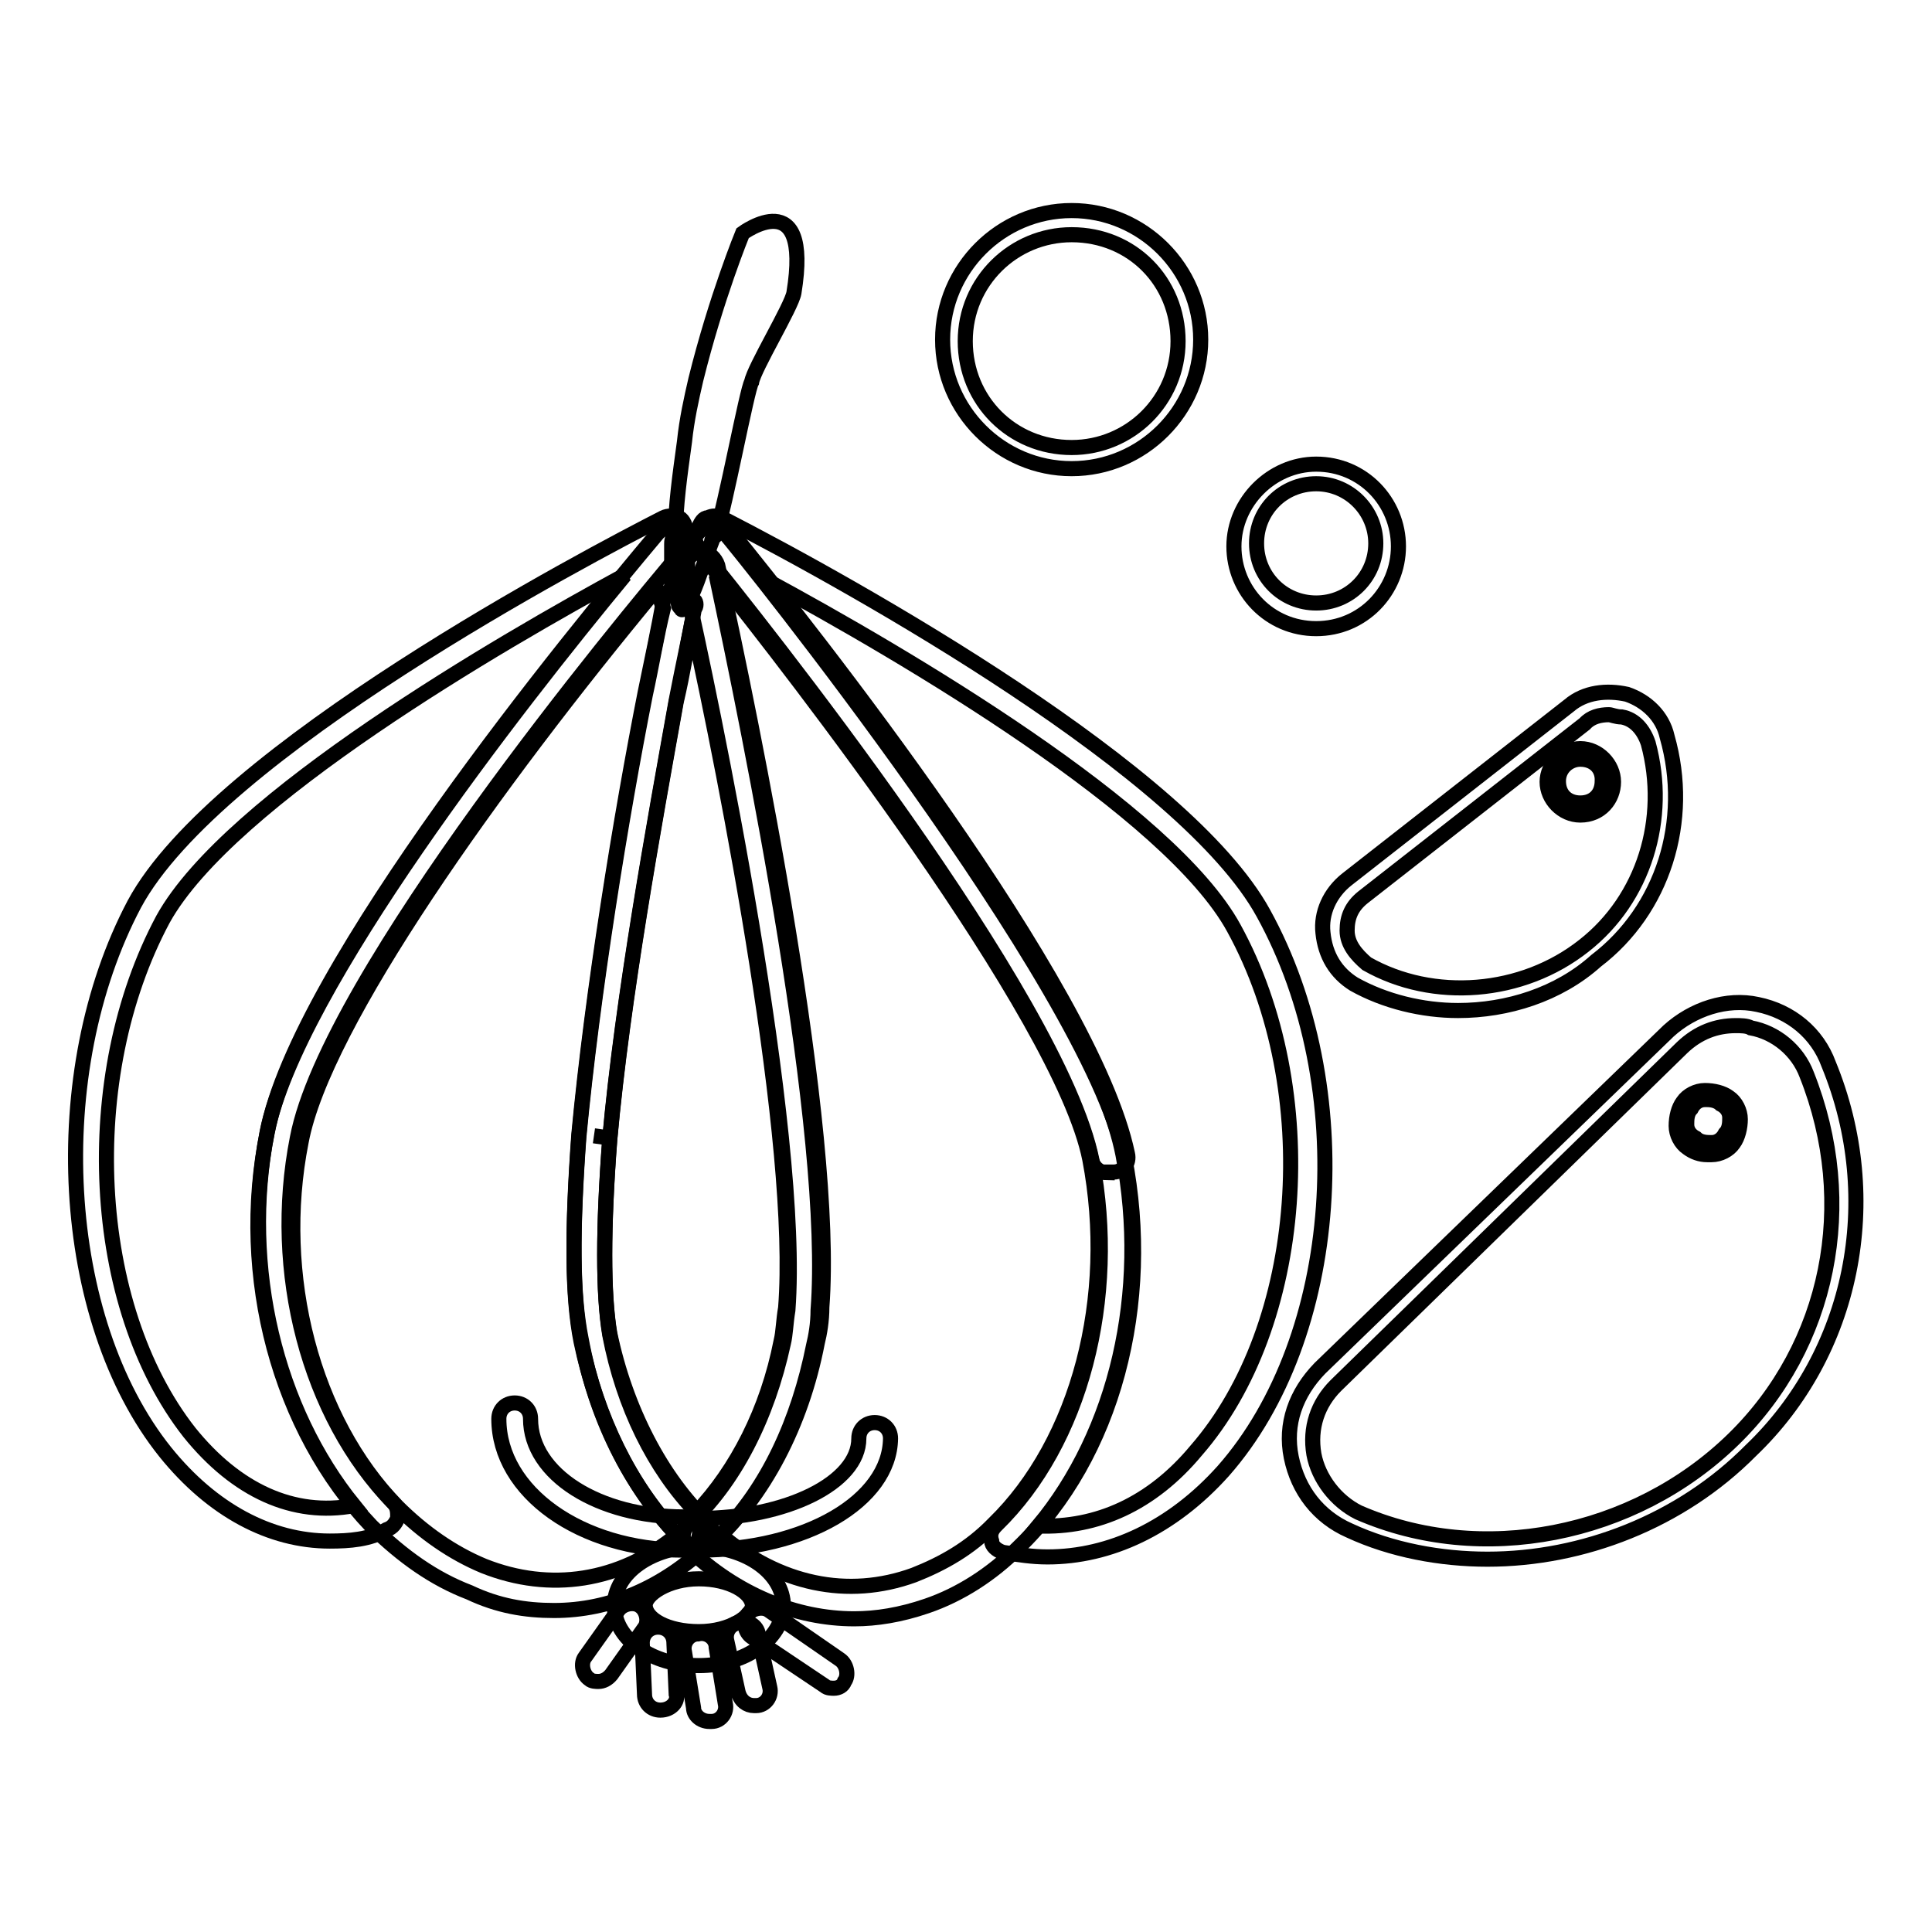 <?xml version="1.0" encoding="utf-8"?>
<!-- Svg Vector Icons : http://www.onlinewebfonts.com/icon -->
<!DOCTYPE svg PUBLIC "-//W3C//DTD SVG 1.1//EN" "http://www.w3.org/Graphics/SVG/1.1/DTD/svg11.dtd">
<svg version="1.1" xmlns="http://www.w3.org/2000/svg" xmlns:xlink="http://www.w3.org/1999/xlink" x="0px" y="0px" viewBox="0 0 256 256" enable-background="new 0 0 256 256" xml:space="preserve">
<g> <path stroke-width="2" fill-opacity="0" stroke="#000000"  d="M146.7,155.4c-0.9,0-1.8-0.6-2.1-1.8c-4.4-21.8-50-78.3-52.1-80.7c-0.6-0.6-0.6-1.5-0.3-2.1l0.3-0.3 c0.3-0.6,0.9-1.2,1.8-1.5c0.9,0,1.5,0.3,2.1,0.9c11.2,13.8,48.3,60.6,53,83c0.3,1.2-0.6,2.4-1.8,2.4H146.7z M43.7,204.2 c-7.9,0-15.6-4.1-21.8-11.8C7.8,174.8,6,142.1,17.8,119.8c10.9-20.3,60.3-46.2,70.1-51.2c0.6-0.3,1.5-0.3,2.1,0 c0.6,0.3,0.9,1.2,0.9,1.8v1.5c0,0.6-0.3,0.9-0.6,1.2c-7.7,9.1-46.8,56.2-50.9,77.7c-3.5,17.7,1.5,36.8,12.7,48.3 c0.6,0.6,0.6,1.2,0.6,2.1c-0.3,0.6-0.6,1.2-1.5,1.5C49,204,46.3,204.2,43.7,204.2z M82.8,76.2c-16.2,8.8-52.4,29.7-61.2,45.6 c-11.2,20.9-9.7,51.2,3.5,68c6.2,7.7,13.8,11.2,21.8,9.7c-10.3-12.7-15-31.5-11.5-49.5C39.3,130.9,68.4,93.6,82.8,76.2L82.8,76.2z" /> <path stroke-width="2" fill-opacity="0" stroke="#000000"  d="M138.8,206.3c-2.1,0-3.8-0.3-5.9-0.6c-0.9-0.3-1.5-0.9-1.5-1.5c-0.3-0.9,0-1.5,0.6-2.1 c11.2-10.9,16.2-30,12.7-48.3c-4.4-21.8-44.2-71.5-52.1-81.3c-0.6-0.6-0.6-1.5-0.3-2.1l0.3-0.6c0.3-0.6,0.6-1.2,1.2-1.2 c0.6-0.3,1.2-0.3,1.8,0c18.3,9.4,61.5,33.6,71.8,52.4c12.7,23,10.3,56.2-5.3,73.9C155.3,202.5,147,206.3,138.8,206.3z M137.6,202.2 c7.7,0.3,15-2.9,20.9-10c14.4-16.5,16.8-47.7,5-69.2c-8.5-15.6-43.6-36.2-62.1-46.2c14.7,18.5,43.6,56.8,47.4,76.2 C152.3,171.3,147.9,189.8,137.6,202.2L137.6,202.2z M73.4,213.4c-3.8,0-7.4-0.6-11.2-2.4c-4.7-1.8-8.8-4.7-13-8.8 c-12.1-12.7-17.7-33-13.8-52.1c4.1-21.8,40.6-66.2,51.8-79.5c0.6-0.6,1.5-0.9,2.4-0.6s1.5,1.2,1.5,2.1v5c0.3,0.9,0.3,1.5,0.6,2.1 c0,0,0,0.3,0.3,0.3c0.3,0.3,0.3,0.9,0,1.2c-0.6,3.5-1.5,7.4-2.4,12.1c-2.9,16.2-7.1,39.2-8.8,58l-2.1-0.3l2.1,0.3 c-0.9,11.8-0.9,20.6,0,25.9c2.1,10,6.8,19.1,13,25c0.3,0.3,0.6,0.9,0.6,1.5c0,0.6-0.3,1.2-0.6,1.5 C87.8,210.4,80.8,213.4,73.4,213.4z M87,78c-21.5,25.9-44.2,57.7-47.1,73.3c-3.5,17.7,1.5,36.8,12.7,48.3c3.5,3.5,7.4,6.2,11.5,7.9 c8.8,3.5,18,2.1,25.6-4.1c-6.2-6.5-10.6-15.6-12.7-25.6c-1.2-5.9-1.2-14.7-0.3-27.1c1.8-19.1,5.6-42.4,8.8-58.6 c0.9-4.1,1.5-7.9,2.4-11.5L87,78L87,78z"/> <path stroke-width="2" fill-opacity="0" stroke="#000000"  d="M113.2,214.5c-7.7,0-15.6-3.2-22.1-9.4c-0.3-0.3-0.6-0.9-0.6-1.5s0.3-1.2,0.6-1.5 c6.2-5.6,10.6-14.4,12.7-24.1c0.3-1.2,0.3-2.6,0.6-4.4c1.8-23.8-10-80.4-13.8-97.1v-1.2c0.3-1.2,0.9-2.6,1.5-3.8v-0.3 c0.3-0.6,0.9-1.2,1.8-1.5c0.9,0,1.5,0.3,2.1,0.9c2.1,2.4,48.3,59.8,53,82.7c3.8,19.4-1.5,39.7-14.1,51.8c-3.5,3.5-7.7,6.2-12.1,7.7 C119.3,214,116.1,214.5,113.2,214.5z M95.5,203.4c7.7,6.5,16.8,8.5,25.6,5.3c3.8-1.5,7.4-3.5,10.6-6.8c11.2-10.9,16.2-30,12.7-48.3 c-3.8-19.1-39.7-65.1-49.5-77.4c4.7,22.1,15.3,73.9,13.5,97.4c0,1.8-0.3,3.5-0.6,4.7C105.8,188.3,101.7,197.2,95.5,203.4z"/> <path stroke-width="2" fill-opacity="0" stroke="#000000"  d="M89,72.1v5.3l0.9,2.6c0,0.3,0,0.3,0.3,0.6c0.3,0.9,1.5-1.5,2.6-4.7c0.6-1.2,0.9-2.6,1.5-4.1 c0-0.3,0-0.3,0.3-0.6c0-0.3,0-0.3,0.3-0.6c1.2-3.5,4.1-19.1,4.7-20c0.3-1.8,5.3-10,5.6-11.8c2.4-14.7-6.8-7.9-6.8-7.9 s-3.5,8.5-6.2,19.4c-0.6,2.6-1.2,5.3-1.5,8.2c-0.6,4.4-1.2,8.5-1.2,12.4C89,71.2,89,71.8,89,72.1"/> <path stroke-width="2" fill-opacity="0" stroke="#000000"  d="M92.6,205.4c-0.6,0-1.2-0.3-1.5-0.6c-7.1-6.8-12.1-16.5-14.1-27.4c-1.2-5.9-1.2-14.7-0.3-27.1 c1.8-19.1,5.6-42.4,8.8-58.6c0.9-4.4,1.8-8.5,2.4-12.1c0.3-0.9,0.6-1.5,1.5-1.5c0.3-0.6,0.6-1.8,1.5-3.5c0.3-0.9,1.2-1.5,2.1-1.5 c0.9,0,1.8,0.9,2.1,1.8c4.7,21.5,15.6,74.5,13.8,98.3c0,1.8-0.3,3.5-0.6,4.7c-2.1,10.9-7.1,20.3-13.8,26.5 C93.4,205.4,93.1,205.4,92.6,205.4z M91.7,82.4c-0.6,2.9-1.2,6.8-2.1,10.6c-2.9,16.2-7.1,39.2-8.8,58c-0.9,11.8-0.9,20.6,0,25.9 c1.8,9.4,5.9,17.7,11.5,23.5c5.3-5.6,9.4-13.5,11.2-22.7c0.3-1.2,0.3-2.7,0.6-4.4C105.8,151.6,96.4,103.9,91.7,82.4L91.7,82.4z  M197.1,206.6c-6.2,0-12.7-1.2-18.3-3.8c-4.1-1.8-6.8-5.3-7.7-9.7c-0.9-4.4,0.6-8.5,3.8-11.8l46.2-44.7c3.2-2.9,7.7-4.4,11.8-3.5 c4.4,0.9,7.9,3.8,9.4,7.9c7.4,18,3.2,38.3-10.3,51.2C222.7,201.6,209.7,206.6,197.1,206.6L197.1,206.6z M230,135.9 c-2.6,0-5,0.9-7.1,2.9L177,183.6c-2.4,2.4-3.5,5.6-2.9,9.1c0.6,3.2,2.9,6.2,5.9,7.7c16.2,7.1,36.5,3.2,49.7-9.7 c12.7-12.4,16.5-31.2,9.7-48.3c-1.2-3.2-4.1-5.6-7.4-6.2C231.5,135.9,230.6,135.9,230,135.9z M193.2,133.9c-4.7,0-9.7-1.2-13.8-3.5 c-2.4-1.5-3.8-3.8-4.1-6.8c-0.3-2.6,0.9-5.3,3.2-7.1l29.4-23c2.1-1.8,5-2.1,7.7-1.5c2.6,0.9,4.7,2.9,5.3,5.6 c3.2,11.2-0.6,23-9.4,29.7C206.5,131.8,199.7,133.9,193.2,133.9L193.2,133.9z M213.2,94.7c-1.2,0-2.4,0.3-3.2,1.2l-29.4,23 c-1.5,1.2-2.1,2.6-2.1,4.4s1.2,3.2,2.6,4.4c8.8,5,20.6,4.1,28.8-2.4c7.9-6.2,11.2-16.8,8.5-26.8c-0.6-1.8-1.8-3.2-3.5-3.5 C214.1,95,213.5,94.7,213.2,94.7z M174.4,83.3c-6.2,0-10.9-5-10.9-10.9s5-10.9,10.9-10.9c6.2,0,10.9,5,10.9,10.9 S180.6,83.3,174.4,83.3z M174.4,64.1c-4.4,0-7.9,3.5-7.9,7.9c0,4.4,3.5,7.9,7.9,7.9c4.4,0,7.9-3.5,7.9-7.9 C182.3,67.7,178.8,64.1,174.4,64.1z M142,62.1c-9.4,0-17.1-7.7-17.1-17.1c0-9.4,7.7-17.1,17.1-17.1c9.4,0,17.1,7.7,17.1,17.1 C159.1,54.4,151.4,62.1,142,62.1z M142,31.1c-7.7,0-14.1,6.2-14.1,14.1s6.2,14.1,14.1,14.1c7.7,0,14.1-6.2,14.1-14.1 S150,31.1,142,31.1z"/> <path stroke-width="2" fill-opacity="0" stroke="#000000"  d="M209.4,108c-2.4,0-4.4-2.1-4.4-4.4s2.1-4.4,4.4-4.4c2.4,0,4.4,2.1,4.4,4.4S212.1,108,209.4,108z  M209.4,100.6c-1.5,0-2.9,1.2-2.9,2.9c0,1.8,1.2,2.9,2.9,2.9c1.8,0,2.9-1.2,2.9-2.9C212.4,101.8,211.2,100.6,209.4,100.6z  M226.2,153c-0.9,0-1.8-0.3-2.6-0.9c-0.9-0.6-1.5-1.8-1.5-2.9c0-1.2,0.3-2.4,0.9-3.2c0.6-0.9,1.8-1.5,2.9-1.5 c1.2,0,2.4,0.3,3.2,0.9c0.9,0.6,1.5,1.8,1.5,2.9s-0.3,2.4-0.9,3.2c-0.6,0.9-1.8,1.5-2.9,1.5H226.2z M226.2,145.7h-0.3 c-0.9,0-1.5,0.6-1.8,1.2c-0.6,0.6-0.6,1.5-0.6,2.1c0,0.9,0.6,1.5,1.2,1.8c0.6,0.6,1.5,0.6,2.1,0.6c0.9,0,1.5-0.6,1.8-1.2 c0.6-0.6,0.6-1.5,0.6-2.1c0-0.9-0.6-1.5-1.2-1.8C227.7,146,227.1,145.7,226.2,145.7z"/> <path stroke-width="2" fill-opacity="0" stroke="#000000"  d="M90.5,205.4c-13.5,0-24.4-7.7-24.4-17.4c0-1.2,0.9-2.1,2.1-2.1s2.1,0.9,2.1,2.1c0,7.4,9.1,13,20.3,13 c1.2,0,2.1,0.9,2.1,2.1C92.6,204.5,91.7,205.4,90.5,205.4z"/> <path stroke-width="2" fill-opacity="0" stroke="#000000"  d="M92.6,205.4c-1.2,0-2.1-0.9-2.1-2.1c0-1.2,0.9-2.1,2.1-2.1c11.5,0,21.2-4.7,21.2-10.6 c0-1.2,0.9-2.1,2.1-2.1c1.2,0,2.1,0.9,2.1,2.1C117.9,198.9,106.7,205.4,92.6,205.4z"/> <path stroke-width="2" fill-opacity="0" stroke="#000000"  d="M92.6,220.7c-6.2,0-11.2-3.5-11.2-7.9c0-4.4,5-7.9,11.2-7.9s11.2,3.5,11.2,7.9 C103.7,217.2,98.7,220.7,92.6,220.7z M92.6,209.2c-4.1,0-7.1,2.1-7.1,3.5c0,1.8,2.9,3.5,7.1,3.5s7.1-2.1,7.1-3.5 C99.6,211,96.7,209.2,92.6,209.2z"/> <path stroke-width="2" fill-opacity="0" stroke="#000000"  d="M87.5,226.6c-1.2,0-2.1-0.9-2.1-2.1l-0.3-6.8c0-1.2,0.9-2.1,2.1-2.1s2.1,0.9,2.1,2.1l0.3,6.8 C89.9,225.4,89,226.6,87.5,226.6C87.8,226.6,87.8,226.6,87.5,226.6z M94,228.1c-1.2,0-2.1-0.9-2.1-1.8l-1.2-7.4 c-0.3-1.2,0.6-2.4,1.8-2.4c1.2-0.3,2.4,0.6,2.4,1.8l1.2,7.4c0.3,1.2-0.6,2.4-1.8,2.4H94z M99.9,226c-0.9,0-1.8-0.6-2.1-1.8 l-1.5-6.8c-0.3-1.2,0.6-2.4,1.8-2.4c1.2-0.3,2.4,0.6,2.4,1.8l1.5,6.8c0.3,1.2-0.6,2.4-1.8,2.4H99.9z M79.3,222.8 c-0.3,0-0.9,0-1.2-0.3c-0.9-0.6-1.2-2.1-0.6-2.9l4.4-6.2c0.6-0.9,2.1-1.2,2.9-0.6c0.9,0.6,1.2,2.1,0.6,2.9l-4.4,6.2 C80.5,222.5,79.9,222.8,79.3,222.8z"/> <path stroke-width="2" fill-opacity="0" stroke="#000000"  d="M110.5,223.7c-0.3,0-0.9,0-1.2-0.3l-9.7-6.5c-0.9-0.6-1.2-2.1-0.6-2.9c0.6-0.9,2.1-1.2,2.9-0.6l9.4,6.5 c0.9,0.6,1.2,2.1,0.6,2.9C111.7,223.4,111.1,223.7,110.5,223.7L110.5,223.7z"/></g>
</svg>